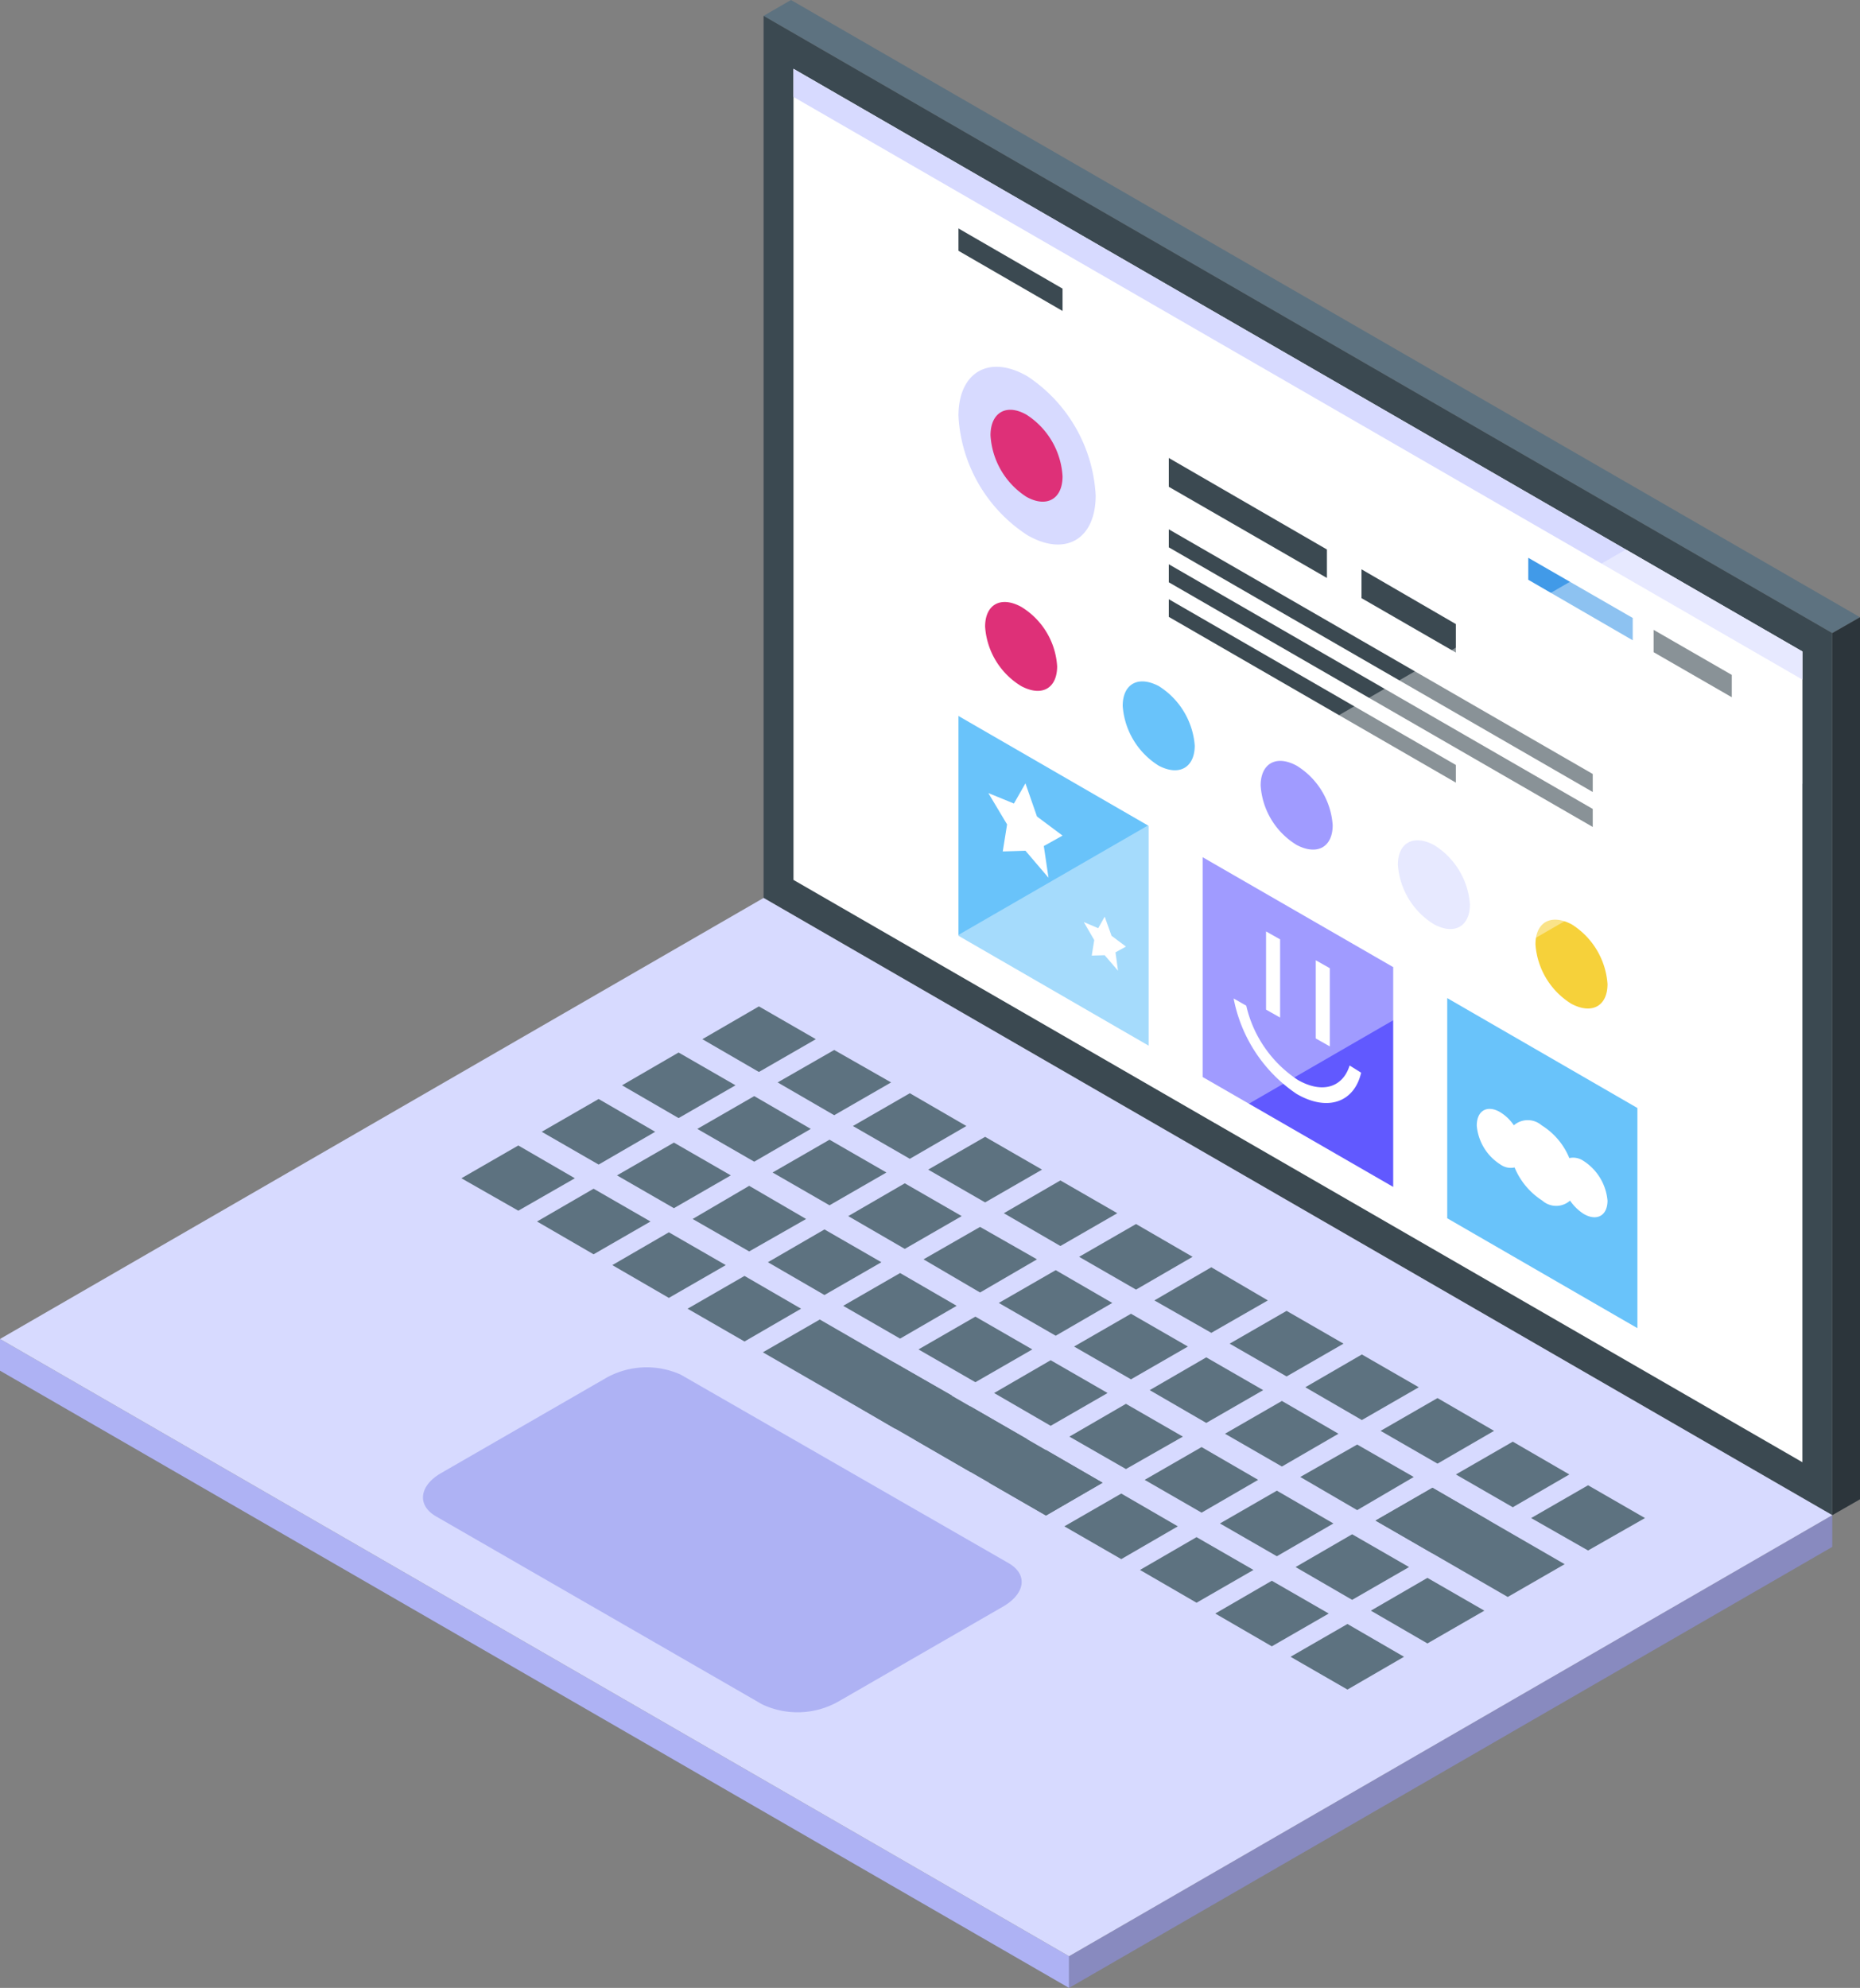 <?xml version="1.0" encoding="UTF-8"?> <svg xmlns="http://www.w3.org/2000/svg" viewBox="0 0 51.64 55.17"><rect x="0" y="0" width="51.64" height="55.17" fill="#808080" stroke="none"/> <defs> <style>.cls-1{fill:#aeb2f4;}.cls-2{fill:#888abf;}.cls-3{fill:#5d7280;}.cls-4{fill:#2c353b;}.cls-5{fill:#3b4951;}.cls-13,.cls-6{fill:#fff;}.cls-7{fill:#d7daff;}.cls-8{fill:#419ae8;}.cls-9{fill:#de3078;}.cls-10{fill:#69c3fa;}.cls-11{fill:#6159ff;}.cls-12{fill:#f6d13a;}.cls-13{opacity:0.4;}</style> </defs> <g id="Слой_2" data-name="Слой 2"> <g id="_лой_1" data-name="‘лой_1"> <polygon class="cls-1" points="29.68 54.29 0 37.16 0 38.04 29.68 55.17 29.68 54.29"></polygon> <polygon class="cls-2" points="29.68 55.17 50.87 42.93 50.87 42.05 29.68 54.29 29.68 55.17"></polygon> <polygon class="cls-3" points="51.64 17.13 21.96 0 21.2 0.44 50.87 17.57 51.64 17.13"></polygon> <polygon class="cls-4" points="51.64 41.61 51.64 17.13 50.87 17.57 50.87 42.05 51.64 41.61"></polygon> <polygon class="cls-5" points="50.87 42.05 21.2 24.92 21.2 0.44 50.87 17.57 50.87 42.05"></polygon> <polygon class="cls-6" points="50.04 18.08 50.04 40.58 22.03 24.42 22.03 1.91 50.04 18.08"></polygon> <polygon class="cls-7" points="50.04 18.86 22.03 2.69 22.03 1.91 50.04 18.08 50.04 18.86"></polygon> <polygon class="cls-5" points="29.5 8.63 26.61 6.96 26.61 6.34 29.5 8.01 29.5 8.63"></polygon> <polygon class="cls-8" points="45.33 17.77 42.43 16.09 42.43 15.48 45.33 17.15 45.33 17.77"></polygon> <polygon class="cls-5" points="48.08 19.35 45.91 18.1 45.91 17.48 48.08 18.73 48.08 19.35"></polygon> <path class="cls-7" d="M30.42,13.75c0,1.22-.85,1.71-1.9,1.1a4.21,4.21,0,0,1-1.91-3.31c0-1.21.85-1.71,1.91-1.1A4.23,4.23,0,0,1,30.42,13.75Z"></path> <path class="cls-9" d="M29.5,13.22c0,.63-.44.88-1,.57a2.18,2.18,0,0,1-1-1.71c0-.63.44-.89,1-.57A2.18,2.18,0,0,1,29.5,13.22Z"></path> <polygon class="cls-5" points="36.84 16.04 32.45 13.51 32.45 12.71 36.84 15.25 36.84 16.04"></polygon> <polygon class="cls-5" points="40.42 18.11 37.8 16.6 37.8 15.8 40.42 17.32 40.42 18.11"></polygon> <polygon class="cls-5" points="44.22 21.98 32.45 15.19 32.45 14.69 44.22 21.48 44.22 21.98"></polygon> <polygon class="cls-5" points="44.22 22.95 32.45 16.16 32.45 15.66 44.22 22.45 44.22 22.95"></polygon> <polygon class="cls-5" points="40.42 21.72 32.45 17.12 32.45 16.63 40.42 21.23 40.42 21.72"></polygon> <path class="cls-9" d="M29.35,18.49c0,.61-.42.86-1,.55a2.09,2.09,0,0,1-1-1.65c0-.61.43-.86,1-.55A2.08,2.08,0,0,1,29.35,18.49Z"></path> <path class="cls-10" d="M33.17,20.69c0,.61-.43.86-1,.56a2.13,2.13,0,0,1-1-1.66c0-.61.43-.85,1-.55A2.14,2.14,0,0,1,33.17,20.69Z"></path> <path class="cls-11" d="M37,22.9c0,.61-.43.85-1,.55a2.09,2.09,0,0,1-1-1.65c0-.61.43-.86,1-.55A2.11,2.11,0,0,1,37,22.9Z"></path> <path class="cls-7" d="M40.81,25.1c0,.61-.43.86-1,.55a2.11,2.11,0,0,1-1-1.65c0-.61.43-.85,1-.55A2.11,2.11,0,0,1,40.81,25.1Z"></path> <path class="cls-12" d="M44.63,27.31c0,.61-.43.85-1,.55a2.11,2.11,0,0,1-1-1.65c0-.61.42-.86,1-.56A2.13,2.13,0,0,1,44.63,27.31Z"></path> <polygon class="cls-10" points="31.89 29.02 26.61 25.97 26.61 19.87 31.89 22.92 31.89 29.02"></polygon> <polygon class="cls-11" points="38.68 32.94 33.39 29.89 33.39 23.79 38.68 26.84 38.68 32.94"></polygon> <polygon class="cls-10" points="45.46 36.86 40.18 33.81 40.18 27.7 45.46 30.75 45.46 36.86"></polygon> <polygon class="cls-6" points="28.47 21.74 28.79 22.66 29.5 23.19 28.98 23.48 29.11 24.36 28.47 23.61 27.84 23.63 27.96 22.88 27.44 22.01 28.15 22.3 28.47 21.74"></polygon> <polygon class="cls-6" points="30.67 25.44 30.86 25.97 31.26 26.27 30.97 26.43 31.04 26.94 30.67 26.51 30.31 26.52 30.38 26.09 30.09 25.59 30.49 25.76 30.67 25.44"></polygon> <polygon class="cls-6" points="35.54 28.24 35.15 28.02 35.15 25.85 35.54 26.07 35.54 28.24"></polygon> <polygon class="cls-6" points="36.92 29.04 36.53 28.82 36.53 26.65 36.92 26.87 36.92 29.04"></polygon> <path class="cls-6" d="M37.47,29.57c-.19.61-.76.79-1.44.4a3.37,3.37,0,0,1-1.43-2.06l-.35-.2A4.13,4.13,0,0,0,36,30.36c.86.5,1.6.23,1.79-.59Z"></path> <path class="cls-6" d="M44.63,33.32c0,.42-.3.58-.66.37a1.33,1.33,0,0,1-.38-.37.58.58,0,0,1-.77,0,2,2,0,0,1-.77-.92.49.49,0,0,1-.39-.08A1.42,1.42,0,0,1,41,31.24c0-.42.29-.58.64-.38a1.24,1.24,0,0,1,.39.37.59.59,0,0,1,.77,0,1.93,1.93,0,0,1,.77.91.5.5,0,0,1,.38.07A1.46,1.46,0,0,1,44.63,33.32Z"></path> <polygon class="cls-13" points="50.04 18.08 50.04 21.75 33.74 31.17 25.65 26.5 45.14 15.25 50.04 18.08"></polygon> <polygon class="cls-7" points="29.68 54.29 0 37.16 21.2 24.92 50.87 42.05 29.68 54.29"></polygon> <polygon class="cls-3" points="21.07 29.75 19.5 28.84 21.07 27.93 22.65 28.84 21.07 29.75"></polygon> <polygon class="cls-3" points="23.16 30.95 21.59 30.04 23.16 29.14 24.74 30.04 23.16 30.95"></polygon> <polygon class="cls-3" points="25.26 32.16 23.68 31.25 25.26 30.34 26.83 31.25 25.26 32.16"></polygon> <polygon class="cls-3" points="27.35 33.37 25.77 32.46 27.35 31.55 28.93 32.46 27.35 33.37"></polygon> <polygon class="cls-3" points="29.44 34.58 27.87 33.67 29.44 32.76 31.02 33.67 29.44 34.58"></polygon> <polygon class="cls-3" points="31.54 35.79 29.96 34.88 31.54 33.97 33.11 34.88 31.54 35.79"></polygon> <polygon class="cls-3" points="33.63 36.99 32.05 36.09 33.63 35.17 35.2 36.09 33.63 36.99"></polygon> <polygon class="cls-3" points="35.72 38.2 34.14 37.29 35.72 36.38 37.3 37.29 35.72 38.2"></polygon> <polygon class="cls-3" points="37.81 39.41 36.24 38.5 37.81 37.59 39.39 38.5 37.81 39.41"></polygon> <polygon class="cls-3" points="39.91 40.62 38.33 39.71 39.91 38.8 41.48 39.71 39.91 40.62"></polygon> <polygon class="cls-3" points="42 41.83 40.42 40.92 42 40.01 43.57 40.92 42 41.83"></polygon> <polygon class="cls-3" points="44.09 43.03 42.51 42.13 44.09 41.22 45.67 42.13 44.09 43.03"></polygon> <polygon class="cls-3" points="18.84 31.03 17.27 30.12 18.84 29.21 20.42 30.12 18.84 31.03"></polygon> <polygon class="cls-3" points="20.94 32.24 19.36 31.33 20.94 30.42 22.51 31.33 20.94 32.24"></polygon> <polygon class="cls-3" points="23.03 33.45 21.45 32.54 23.03 31.63 24.61 32.54 23.03 33.45"></polygon> <polygon class="cls-3" points="25.12 34.66 23.55 33.75 25.12 32.84 26.7 33.75 25.12 34.66"></polygon> <polygon class="cls-3" points="27.21 35.87 25.64 34.95 27.21 34.05 28.79 34.95 27.21 35.87"></polygon> <polygon class="cls-3" points="29.31 37.07 27.73 36.16 29.31 35.25 30.88 36.16 29.31 37.07"></polygon> <polygon class="cls-3" points="31.4 38.28 29.82 37.37 31.4 36.46 32.98 37.37 31.4 38.28"></polygon> <polygon class="cls-3" points="33.49 39.49 31.92 38.58 33.49 37.67 35.07 38.58 33.49 39.49"></polygon> <polygon class="cls-3" points="35.59 40.7 34.01 39.79 35.59 38.88 37.16 39.79 35.59 40.7"></polygon> <polygon class="cls-3" points="37.68 41.91 36.1 40.99 37.68 40.09 39.25 40.99 37.68 41.91"></polygon> <polygon class="cls-3" points="39.77 43.11 38.19 42.2 39.77 41.29 41.34 42.2 39.77 43.11"></polygon> <polygon class="cls-3" points="41.86 44.32 38.19 42.2 39.77 41.29 43.44 43.41 41.86 44.32"></polygon> <polygon class="cls-3" points="16.62 32.32 15.04 31.41 16.62 30.5 18.19 31.41 16.62 32.32"></polygon> <polygon class="cls-3" points="18.71 33.53 17.13 32.62 18.71 31.71 20.29 32.62 18.71 33.53"></polygon> <polygon class="cls-3" points="20.8 34.73 19.23 33.83 20.8 32.91 22.38 33.83 20.8 34.73"></polygon> <polygon class="cls-3" points="22.89 35.94 21.32 35.03 22.89 34.12 24.47 35.03 22.89 35.94"></polygon> <polygon class="cls-3" points="24.99 37.15 23.41 36.24 24.99 35.33 26.56 36.24 24.99 37.15"></polygon> <polygon class="cls-3" points="27.08 38.36 25.5 37.45 27.08 36.54 28.66 37.45 27.08 38.36"></polygon> <polygon class="cls-3" points="29.17 39.57 27.6 38.66 29.17 37.75 30.75 38.66 29.17 39.57"></polygon> <polygon class="cls-3" points="31.26 40.77 29.69 39.87 31.26 38.96 32.84 39.87 31.26 40.77"></polygon> <polygon class="cls-3" points="33.36 41.98 31.78 41.07 33.36 40.16 34.93 41.07 33.36 41.98"></polygon> <polygon class="cls-3" points="35.45 43.19 33.87 42.28 35.45 41.37 37.02 42.28 35.45 43.19"></polygon> <polygon class="cls-3" points="37.54 44.4 35.97 43.49 37.54 42.58 39.12 43.49 37.54 44.4"></polygon> <polygon class="cls-3" points="39.63 45.61 38.06 44.7 39.63 43.79 41.21 44.7 39.63 45.61"></polygon> <polygon class="cls-3" points="14.39 33.6 12.81 32.7 14.39 31.79 15.96 32.7 14.39 33.6"></polygon> <polygon class="cls-3" points="16.48 34.81 14.91 33.9 16.48 32.99 18.06 33.9 16.48 34.81"></polygon> <polygon class="cls-3" points="18.57 36.02 17 35.11 18.57 34.2 20.15 35.11 18.57 36.02"></polygon> <polygon class="cls-3" points="20.67 37.23 19.09 36.32 20.67 35.41 22.24 36.32 20.67 37.23"></polygon> <polygon class="cls-3" points="29.04 42.06 21.18 37.53 22.76 36.62 30.61 41.15 29.04 42.06"></polygon> <polygon class="cls-3" points="24.85 39.65 23.28 38.73 24.85 37.83 26.43 38.73 24.85 39.65"></polygon> <polygon class="cls-3" points="26.94 40.85 25.37 39.94 26.94 39.03 28.52 39.94 26.94 40.85"></polygon> <polygon class="cls-3" points="29.04 42.06 27.46 41.15 29.04 40.24 30.61 41.15 29.04 42.06"></polygon> <polygon class="cls-3" points="31.13 43.27 29.55 42.36 31.13 41.45 32.7 42.36 31.13 43.27"></polygon> <polygon class="cls-3" points="33.22 44.48 31.65 43.57 33.22 42.66 34.8 43.57 33.22 44.48"></polygon> <polygon class="cls-3" points="35.31 45.69 33.74 44.78 35.31 43.87 36.89 44.78 35.31 45.69"></polygon> <polygon class="cls-3" points="37.41 46.89 35.83 45.98 37.41 45.07 38.98 45.98 37.41 46.89"></polygon> <path class="cls-1" d="M21.16,47.3,12.1,42.08c-.53-.31-.46-.85.15-1.2l4.58-2.64a2.3,2.3,0,0,1,2.07-.09L28,43.38c.54.31.47.84-.14,1.2l-4.58,2.64A2.3,2.3,0,0,1,21.16,47.3Z"></path> </g> </g> </svg> 